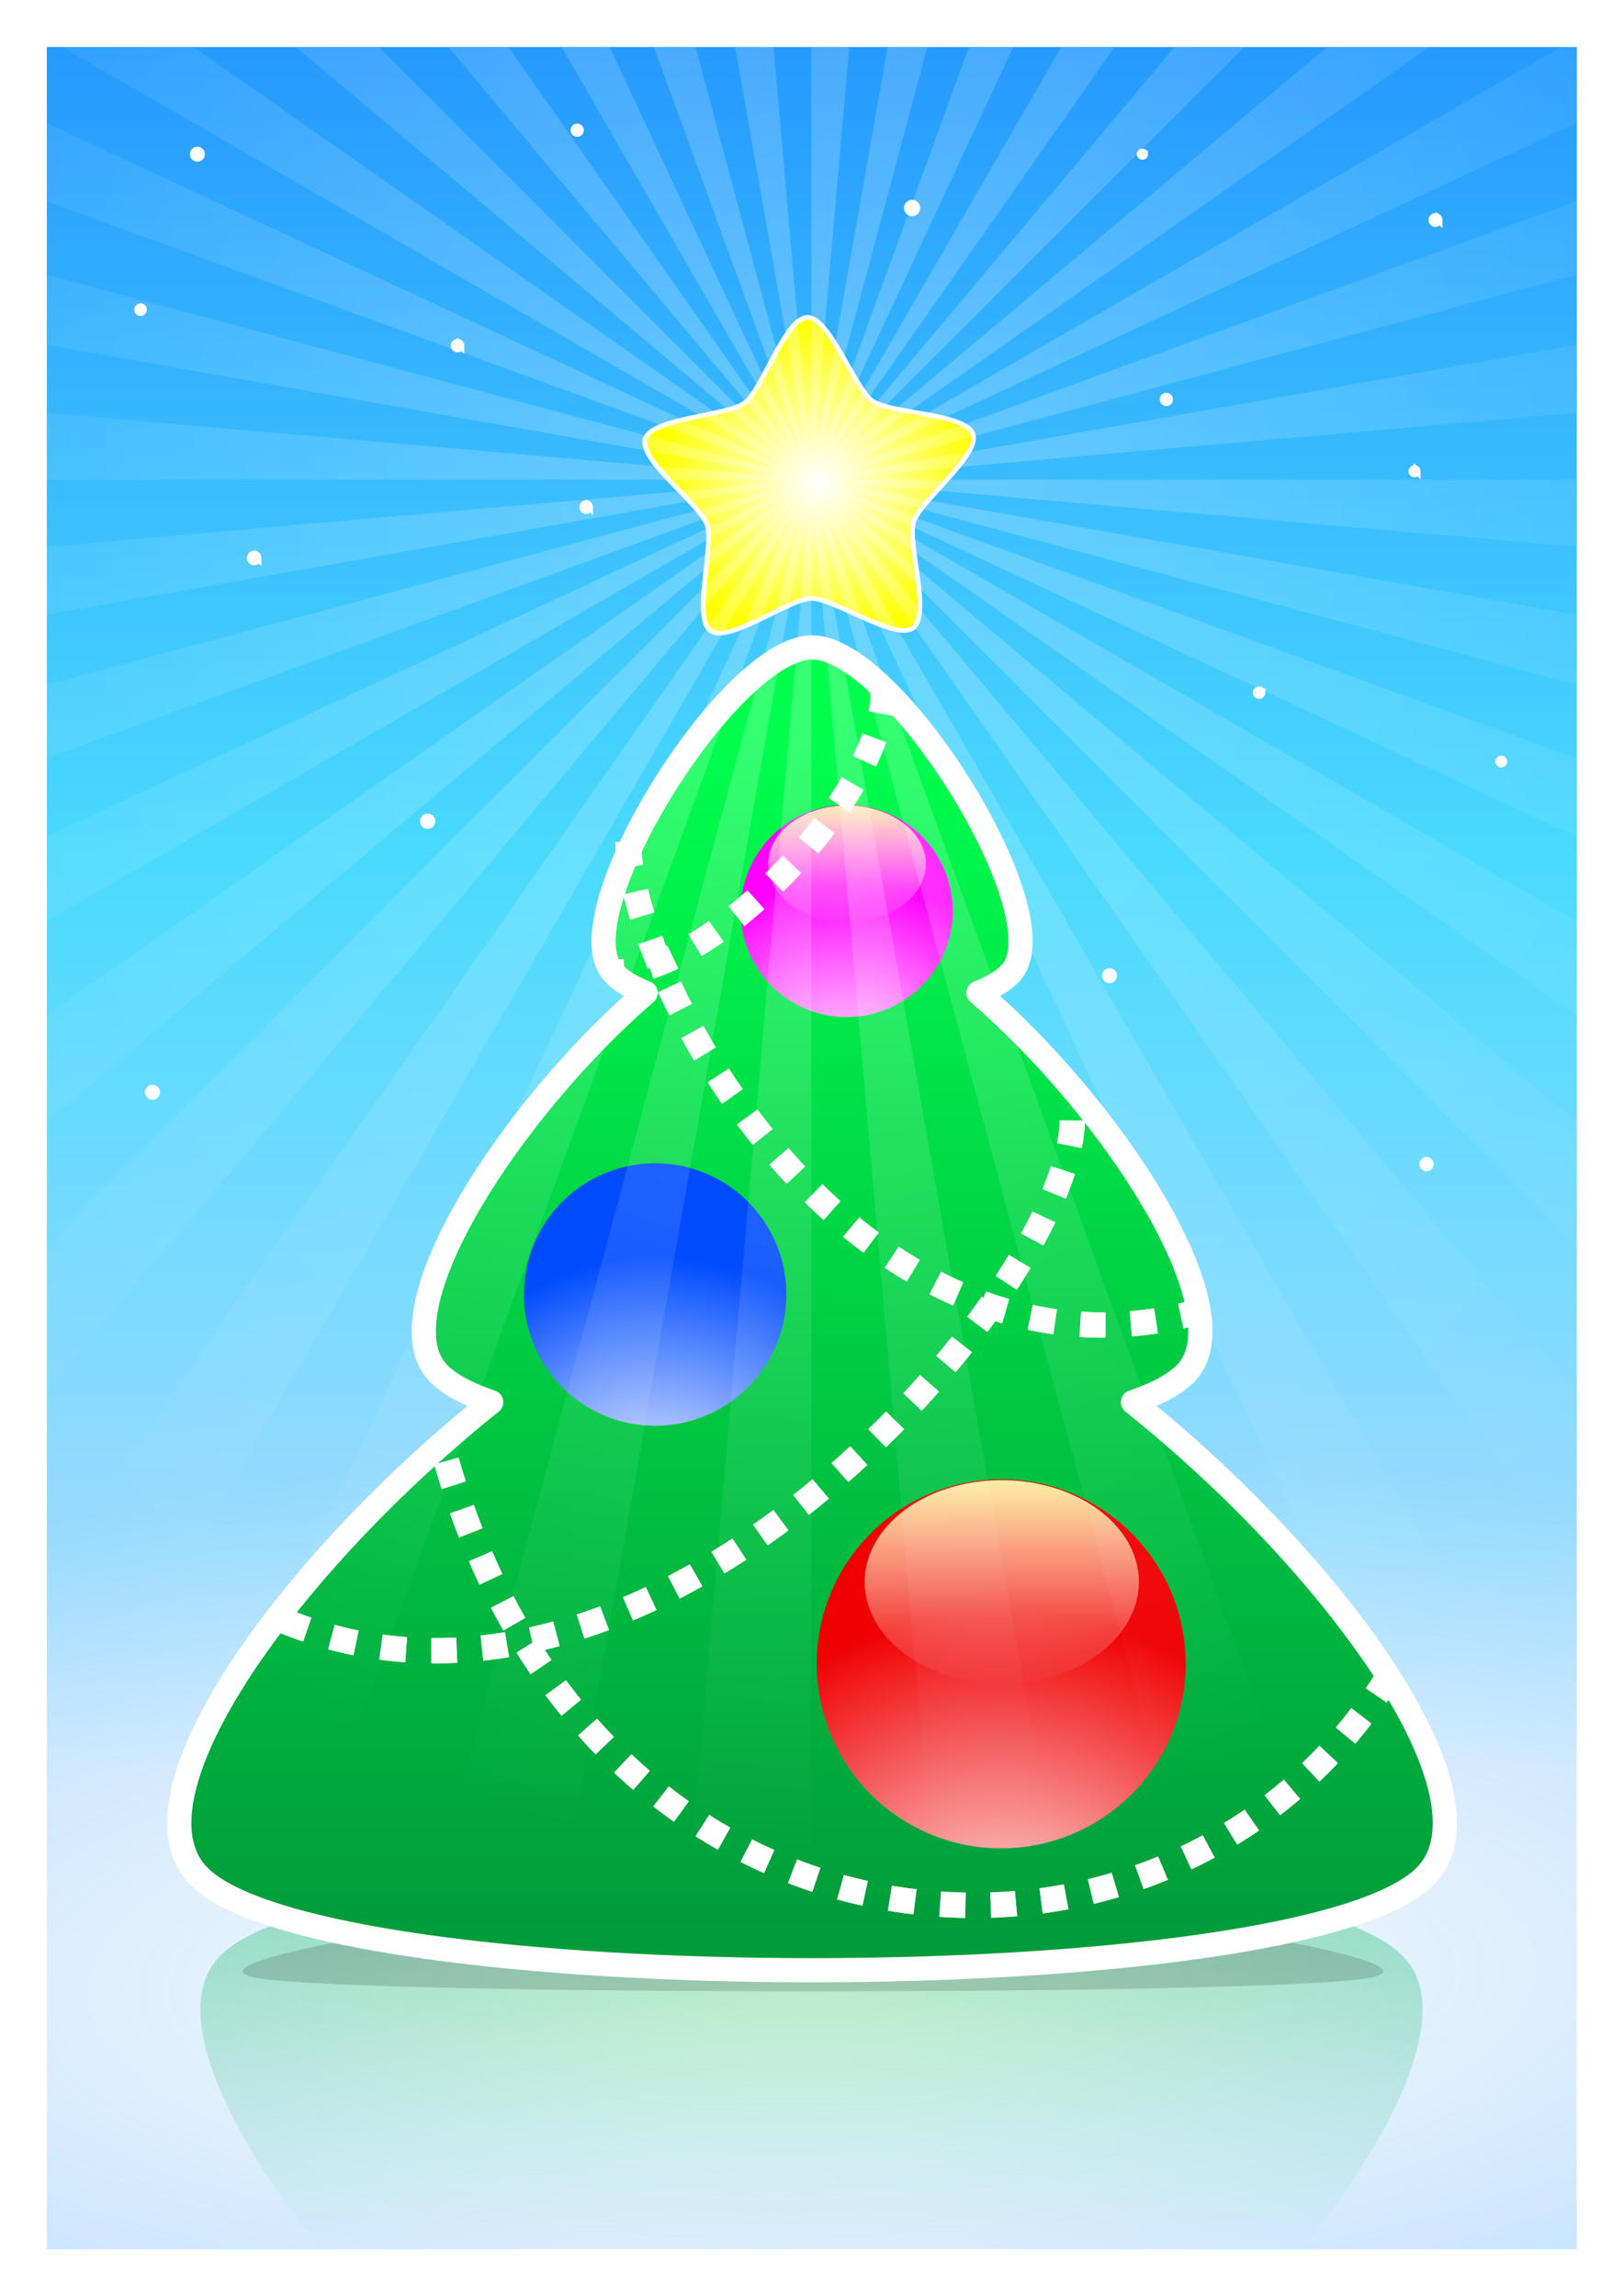 <?xml version="1.0" encoding="UTF-8" standalone="no"?>
<!-- Created with Inkscape (http://www.inkscape.org/) -->
<svg
    xmlns:inkscape="http://www.inkscape.org/namespaces/inkscape"
    xmlns:rdf="http://www.w3.org/1999/02/22-rdf-syntax-ns#"
    xmlns="http://www.w3.org/2000/svg"
    xmlns:sodipodi="http://sodipodi.sourceforge.net/DTD/sodipodi-0.dtd"
    xmlns:ns1="http://sozi.baierouge.fr"
    xmlns:cc="http://creativecommons.org/ns#"
    xmlns:xlink="http://www.w3.org/1999/xlink"
    xmlns:dc="http://purl.org/dc/elements/1.1/"
    id="svg2"
    viewBox="0 0 744.09 1052.4"
    version="1.1"
  >
  <defs
      id="defs4"
    >
    <linearGradient
        id="linearGradient262"
      >
      <stop
          id="stop264"
          style="stop-color:#ffffaa"
          offset="0"
      />
      <stop
          id="stop266"
          style="stop-color:#ffffff;stop-opacity:0"
          offset="1"
      />
    </linearGradient
    >
    <linearGradient
        id="linearGradient23"
        y2="-264.72"
        gradientUnits="userSpaceOnUse"
        x2="1272.5"
        gradientTransform="translate(0 99.259)"
        y1="938.7"
        x1="1272.5"
      >
      <stop
          id="stop19"
          style="stop-color:#008035"
          offset="0"
      />
      <stop
          id="stop21"
          style="stop-color:#00ff4d"
          offset="1"
      />
    </linearGradient
    >
    <radialGradient
        id="radialGradient113"
        gradientUnits="userSpaceOnUse"
        cy="101.06"
        cx="267.92"
        gradientTransform="matrix(.962 .219 -.222 .974 32.539 -56.083)"
        r="101.93"
      >
      <stop
          id="stop111"
          style="stop-color:#ffffff"
          offset="0"
      />
      <stop
          id="stop109"
          style="stop-color:#ffff00"
          offset="1"
      />
    </radialGradient
    >
    <linearGradient
        id="linearGradient135"
        y2="-55.199"
        gradientUnits="userSpaceOnUse"
        x2="93.563"
        y1="825.6"
        x1="93.563"
      >
      <stop
          id="stop133"
          style="stop-color:#ffffff"
          offset="0"
      />
      <stop
          id="stop139"
          style="stop-color:#5dffff"
          offset=".5"
      />
      <stop
          id="stop131"
          style="stop-color:#1e90ff"
          offset="1"
      />
    </linearGradient
    >
    <radialGradient
        id="radialGradient149"
        gradientUnits="userSpaceOnUse"
        cy="814.04"
        cx="374.31"
        gradientTransform="matrix(2.192 -.042 .014 .681 -457.38 388.29)"
        r="380.78"
      >
      <stop
          id="stop147"
          style="stop-color:#1e90ff;stop-opacity:0"
          offset="0"
      />
      <stop
          id="stop145"
          style="stop-color:#2594ff"
          offset="1"
      />
    </radialGradient
    >
    <radialGradient
        id="radialGradient238"
        gradientUnits="userSpaceOnUse"
        cy="314.42"
        cx="372.05"
        gradientTransform="matrix(1.462 1.9185e-8 -2.37e-8 1.807 -172.09 -346.7)"
        r="350.58"
      >
      <stop
          id="stop234"
          style="stop-color:#ffffff"
          offset="0"
      />
      <stop
          id="stop236"
          style="stop-color:#ffffff;stop-opacity:0"
          offset="1"
      />
    </radialGradient
    >
    <linearGradient
        id="linearGradient268"
        y2="269.5"
        xlink:href="#linearGradient262"
        gradientUnits="userSpaceOnUse"
        x2="161.1"
        y1="149.24"
        x1="161.1"
    />
    <radialGradient
        id="radialGradient274"
        gradientUnits="userSpaceOnUse"
        cy="282.88"
        cx="161.37"
        gradientTransform="matrix(1.985 0 0 1.985 -159.21 -254.72)"
        r="55.529"
      >
      <stop
          id="stop252"
          style="stop-color:#ffffff"
          offset="0"
      />
      <stop
          id="stop250"
          style="stop-color:#f00002"
          offset="1"
      />
    </radialGradient
    >
    <radialGradient
        id="radialGradient4246"
        gradientUnits="userSpaceOnUse"
        cy="282.88"
        cx="161.37"
        gradientTransform="matrix(1.985 0 0 1.985 -159.21 -254.72)"
        r="55.529"
      >
      <stop
          id="stop4276"
          style="stop-color:#ffffff"
          offset="0"
      />
      <stop
          id="stop4278"
          style="stop-color:#ff00ff"
          offset="1"
      />
    </radialGradient
    >
    <radialGradient
        id="radialGradient4256"
        gradientUnits="userSpaceOnUse"
        cy="282.88"
        cx="161.37"
        gradientTransform="matrix(1.985 0 0 1.985 -159.21 -254.72)"
        r="55.529"
      >
      <stop
          id="stop4270"
          style="stop-color:#ffffff"
          offset="0"
      />
      <stop
          id="stop4272"
          style="stop-color:#004bff"
          offset="1"
      />
    </radialGradient
    >
    <filter
        id="filter4518"
        y="-.368"
        x="-.353"
        height="1.735"
        width="1.705"
      >
      <feGaussianBlur
          id="feGaussianBlur4520"
          stdDeviation="30.566"
      />
    </filter
    >
    <filter
        id="filter4553"
      >
      <feGaussianBlur
          id="feGaussianBlur4555"
          stdDeviation="7.988"
      />
    </filter
    >
    <linearGradient
        id="linearGradient4581"
        y2="1245.4"
        gradientUnits="userSpaceOnUse"
        x2="1615.1"
        gradientTransform="matrix(.587 0 0 -.587 -575.81 1323.4)"
        y1="499.17"
        x1="1615.1"
      >
      <stop
          id="stop4579"
          style="stop-color:#00bd40;stop-opacity:0"
          offset="0"
      />
      <stop
          id="stop4577"
          style="stop-color:#00bd40"
          offset="1"
      />
    </linearGradient
    >
  </defs
  >
  <g
      id="layer1"
    >
    <rect
        id="rect127"
        style="fill-rule:evenodd;color:#000000;fill:url(#linearGradient135)"
        transform="matrix(.921 0 0 .951 27.425 26.1)"
        height="1061.5"
        width="761.57"
        y="-4.774"
        x="-6.472"
    />
    <path
        id="path4571"
        style="color:#000000;fill:url(#linearGradient4581)"
        d="m372.03 853.81c-126.52 0-253.01 14.412-281.12 43.219-23.559 24.139 2.236 78.619 48.438 133.78h465.44c46.19-55.15 71.96-109.63 48.4-133.77-28.12-28.81-154.64-43.22-281.16-43.22z"
        transform="matrix(.966 0 0 1 12.62 0)"
    />
    <rect
        id="rect141"
        style="opacity:.35;fill-rule:evenodd;color:#000000;fill:url(#radialGradient149)"
        transform="matrix(.921 0 0 .951 27.425 26.1)"
        height="1061.5"
        width="761.57"
        y="-4.774"
        x="-6.472"
    />
    <path
        id="path101"
        style="opacity:.15;color:#000000;fill:#000000"
        d="m1615.2-232.81c-63.15 0-189.45 200.4-157.88 250.5 4.769 7.566 14.578 14 27.906 19.281-104.54 90.193-204.74 244.45-164.03 294.59 7.825 9.638 22.944 17.959 43.406 25.031-155.14 123.95-289.77 307.16-228.5 369.94 95.816 98.173 862.34 98.173 958.16 0 61.267-62.775-73.328-245.99-228.47-369.94 20.462-7.073 35.582-15.394 43.406-25.031 40.709-50.142-59.52-204.4-164.06-294.59 13.328-5.281 23.169-11.715 27.937-19.281 31.5-50.103-94.8-250.5-157.9-250.5z"
        transform="matrix(.529 0 0 .08 -481.71 848.78)"
    />
    <path
        id="path3171"
        style="stroke-linejoin:round;stroke-width:18.872;color:#000000;stroke:#ffffff;stroke-linecap:round;fill:url(#linearGradient23)"
        d="m1615.2-232.81c-63.15 0-189.45 200.4-157.88 250.5 4.769 7.566 14.578 14 27.906 19.281-104.54 90.193-204.74 244.45-164.03 294.59 7.825 9.638 22.944 17.959 43.406 25.031-155.14 123.95-289.77 307.16-228.5 369.94 95.816 98.173 862.34 98.173 958.16 0 61.267-62.775-73.328-245.99-228.47-369.94 20.462-7.073 35.582-15.394 43.406-25.031 40.709-50.142-59.52-204.4-164.06-294.59 13.328-5.281 23.169-11.715 27.937-19.281 31.5-50.103-94.8-250.5-157.9-250.5z"
        transform="matrix(.587 0 0 .587 -575.81 433.41)"
    />
    <path
        id="path4344"
        style="fill-rule:evenodd;color:#000000;filter:url(#filter4518);fill:#ffffff"
        d="m320.87 138.67c-7.032 12.18-2.287 59.522-15.136 65.243-12.849 5.721-44.855-29.483-58.613-32.408-13.757-2.924-57.315 16.218-66.727 5.766-9.411-10.452 14.179-51.771 12.709-65.758-1.47-13.988-33.136-49.499-26.103-61.679 7.032-12.18 53.618-2.513 66.467-8.233s36.836-46.81 50.594-43.886c13.757 2.924 18.959 50.218 28.37 60.67 9.411 10.452 55.902 20.568 57.372 34.556 1.48 13.994-41.89 33.554-48.93 45.734z"
        transform="matrix(.707 -.161 .161 .707 169.7 192.84)"
    />
    <path
        id="path105"
        style="stroke-width:2.952;color:#000000;fill-rule:evenodd;stroke:#ffffff;fill:url(#radialGradient113)"
        d="m320.87 138.67c-7.032 12.18-2.287 59.522-15.136 65.243-12.849 5.721-44.855-29.483-58.613-32.408-13.757-2.924-57.315 16.218-66.727 5.766-9.411-10.452 14.179-51.771 12.709-65.758-1.47-13.988-33.136-49.499-26.103-61.679 7.032-12.18 53.618-2.513 66.467-8.233s36.836-46.81 50.594-43.886c13.757 2.924 18.959 50.218 28.37 60.67 9.411 10.452 55.902 20.568 57.372 34.556 1.48 13.994-41.89 33.554-48.93 45.734z"
        transform="matrix(.707 -.161 .161 .707 169.7 192.84)"
    />
    <g
        id="g4240"
        transform="matrix(1.509 0 0 1.509 -1494.8 -446.71)"
      >
      <path
          id="path4242"
          style="fill-rule:evenodd;color:#000000;fill:url(#radialGradient4246)"
          d="m216.63 212.58a55.529 55.529 0 1 1 -111.06 0 55.529 55.529 0 1 1 111.06 0z"
          transform="matrix(.58 0 0 .58 1154.4 449.48)"
      />
      <path
          id="path4244"
          style="fill:url(#linearGradient268);color:#000000;fill-rule:evenodd"
          d="m216.63 212.58a55.529 55.529 0 1 1 -111.06 0 55.529 55.529 0 1 1 111.06 0z"
          transform="matrix(.431 0 0 .32 1178.5 490.46)"
      />
    </g
    >
    <path
        id="path4522"
        style="color:#000000;stroke:#ffffff;stroke-dasharray:11.6, 11.6;stroke-width:11.6;fill:none"
        d="m130 742.93c178.39 73.72 375.37-170.18 360.85-237.76m-85.85-189.62c1.292 49.602-83.123 134.47-124.92 129.8m7.807-59.53c3.244 73.571 109.97 256.49 260.57 215.68m88.808 165.9c-99.1 162.01-368.64 147.37-435.26-107.35"
    />
    <g
        id="g4250"
        transform="matrix(1.868 0 0 1.868 -2030.6 -476.56)"
      >
      <path
          id="path4252"
          style="fill-rule:evenodd;color:#000000;fill:url(#radialGradient4256)"
          d="m216.63 212.58a55.529 55.529 0 1 1 -111.06 0 55.529 55.529 0 1 1 111.06 0z"
          transform="matrix(.58 0 0 .58 1154.4 449.48)"
      />
      <path
          id="path4254"
          style="fill:url(#linearGradient268);color:#000000;fill-rule:evenodd"
          d="m216.63 212.58a55.529 55.529 0 1 1 -111.06 0 55.529 55.529 0 1 1 111.06 0z"
          transform="matrix(.431 0 0 .32 1178.5 490.46)"
      />
    </g
    >
    <g
        id="g4236"
        transform="matrix(2.626 0 0 2.626 -2817.8 -741.45)"
      >
      <path
          id="path45"
          style="fill-rule:evenodd;color:#000000;fill:url(#radialGradient274)"
          d="m216.63 212.58a55.529 55.529 0 1 1 -111.06 0 55.529 55.529 0 1 1 111.06 0z"
          transform="matrix(.58 0 0 .58 1154.4 449.48)"
      />
      <path
          id="path258"
          style="fill-rule:evenodd;color:#000000;fill:url(#linearGradient268)"
          d="m216.63 212.58a55.529 55.529 0 1 1 -111.06 0 55.529 55.529 0 1 1 111.06 0z"
          transform="matrix(.431 0 0 .32 1178.5 490.46)"
      />
    </g
    >
    <path
        id="path156"
        style="opacity:.25;fill-rule:evenodd;color:#000000;fill:url(#radialGradient238)"
        d="m28.469 21.562 343.53 198.35-283.25-198.35-60.281 0.002zm343.53 198.35-198.34-198.35-38.04 0.002 236.38 198.35zl-138.88-198.34h-27.531l166.41 198.34zl-92.47-198.35-22.03 0.002 114.5 198.35zl-53.125-198.34h-19.062l72.18 198.34zl-17.344-198.34h-17.625l34.96 198.34zl17.34-198.35-17.34 0.002v198.35zl53.156-198.34h-18.188l-34.97 198.34zl92.5-198.34h-20.281l-72.22 198.34zl138.91-198.34h-24.375l-114.54 198.34zl198.38-198.34h-31.938l-166.44 198.34zl283.28-198.34h-46.875l-236.4 198.34zl350.62-163.47v-34.875h-7.062l-343.56 198.34zl350.62-93.938v-33.656l-350.62 127.6zl350.62-30.656v-31.156l-350.62 61.82zl350.62 30.688v-30.688h-350.62zl350.62 93.938v-32.125l-350.62-61.81zl350.62 163.5v-35.875l-350.62-127.63zl350.62 245.5v-43.094l-350.62-202.41zl350.62 350.62v-56.438l-350.62-294.18zl350.62 500.75v-82.906l-350.62-417.84zl350.62 751.88v-144.59l-350.62-607.29zl217.34 810.91h77.875l-295.22-810.89zl70.969 810.91h72.031l-143-810.89zl-70.875 810.91h70.875v-810.89zl-217.22 810.91h74.219l143-810.89zl-350.53 751.88v59.031h55.406l295.12-810.89zl-350.53 500.69v106.56l350.53-607.25zl-350.53 350.59v67.188l350.53-417.78zl-350.53 245.47v48.688l350.53-294.16zl-350.53 163.47v38.906l350.53-202.38zl-350.53 93.938v33.688l350.53-127.63zl-350.53 30.688v31.125l350.53-61.81zl-350.53-30.66v30.656h350.53zl-350.53-93.91v32.094l350.53 61.82zl-350.53-163.47v35.906l350.53 127.56z"
    />
    <path
        id="path4535"
        style="color:#000000;filter:url(#filter4553);stroke:#ffffff;stroke-dasharray:11.6, 11.6;stroke-width:11.6;fill:none"
        d="m130 742.93c178.39 73.72 375.37-170.18 360.85-237.76m-85.85-189.62c1.292 49.602-83.123 134.47-124.92 129.8m7.807-59.53c3.244 73.571 109.97 256.49 260.57 215.68m88.808 165.9c-99.1 162.01-368.64 147.37-435.26-107.35"
    />
    <path
        id="path4652"
        style="stroke:#ffffff;stroke-width:3.128;fill:#ffffff"
        d="m65.782 154.3c0 0.741-0.601 1.342-1.342 1.342s-1.342-0.601-1.342-1.342 0.601-1.342 1.342-1.342c0.742 0 1.342 0.6 1.342 1.34zm52.528 113.8c0 0.976-0.792 1.768-1.768 1.768-0.976 0-1.768-0.792-1.768-1.768 0-0.976 0.792-1.768 1.768-1.768 0.98 0.01 1.77 0.8 1.77 1.77zm-46.508 244.92c0 1.037-0.84 1.877-1.877 1.877s-1.877-0.84-1.877-1.877 0.84-1.877 1.877-1.877c1.037 0.01 1.877 0.85 1.877 1.88zm126.2-124.26c0 1.067-0.865 1.933-1.933 1.933s-1.933-0.865-1.933-1.933c0-1.067 0.865-1.933 1.933-1.933 1.06 0 1.93 0.86 1.93 1.93zm72.291-143.96c0 0.86-0.697 1.557-1.557 1.557-0.86 0-1.557-0.697-1.557-1.557 0-0.86 0.697-1.557 1.557-1.557 0.86 0 1.56 0.7 1.56 1.56zm-58.98-74.04c0 0.85-0.689 1.538-1.538 1.538-0.85 0-1.538-0.689-1.538-1.538 0-0.85 0.689-1.538 1.538-1.538 0.86 0 1.54 0.69 1.54 1.54zm54.779-98.718c0 0.814-0.66 1.474-1.474 1.474s-1.474-0.66-1.474-1.474 0.66-1.474 1.474-1.474c0.81-0.002 1.47 0.658 1.47 1.472zm-173.73 10.966c0 1.033-0.837 1.871-1.871 1.871s-1.871-0.837-1.871-1.871 0.837-1.871 1.871-1.871c1.033 0.001 1.871 0.838 1.871 1.871zm557.36 145.33c0 0.662-0.537 1.199-1.199 1.199-0.662 0-1.199-0.537-1.199-1.199 0-0.662 0.537-1.199 1.199-1.199 0.66 0 1.2 0.54 1.2 1.2zm6 317.6c0 0.947-0.768 1.714-1.714 1.714-0.947 0-1.714-0.768-1.714-1.714 0-0.947 0.768-1.714 1.714-1.714 0.94 0 1.71 0.77 1.71 1.71zm33.71-184.54c0 0.636-0.515 1.151-1.151 1.151-0.636 0-1.151-0.515-1.151-1.151 0-0.636 0.515-1.151 1.151-1.151 0.64 0 1.15 0.51 1.15 1.15zm-153.24-165.96c0 0.809-0.656 1.464-1.464 1.464-0.809 0-1.464-0.656-1.464-1.464 0-0.809 0.656-1.464 1.464-1.464 0.8-0.01 1.46 0.65 1.46 1.46zm-25.642 264.12c0 1.034-0.838 1.873-1.873 1.873s-1.873-0.838-1.873-1.873c0-1.034 0.838-1.873 1.873-1.873 1.03-0.01 1.86 0.83 1.86 1.86zm67.978-129.69c0 0.716-0.581 1.297-1.297 1.297s-1.297-0.581-1.297-1.297c0-0.716 0.581-1.297 1.297-1.297 0.71 0 1.29 0.58 1.29 1.3zm-158.18-222.18c0 1.198-0.971 2.169-2.169 2.169s-2.169-0.971-2.169-2.169 0.971-2.169 2.169-2.169c1.2 0 2.17 0.97 2.17 2.17zm239.41 5.484c0 0.904-0.733 1.636-1.636 1.636-0.904 0-1.636-0.733-1.636-1.636 0-0.904 0.733-1.636 1.636-1.636 0.9 0.01 1.64 0.74 1.64 1.64zm-134.99-30.162c0 0.564-0.457 1.021-1.021 1.021-0.564 0-1.021-0.457-1.021-1.021 0-0.564 0.457-1.021 1.021-1.021 0.57 0 1.02 0.457 1.02 1.021z"
        transform="translate(0 -12.34)"
    />
  </g
  >
</svg
>
